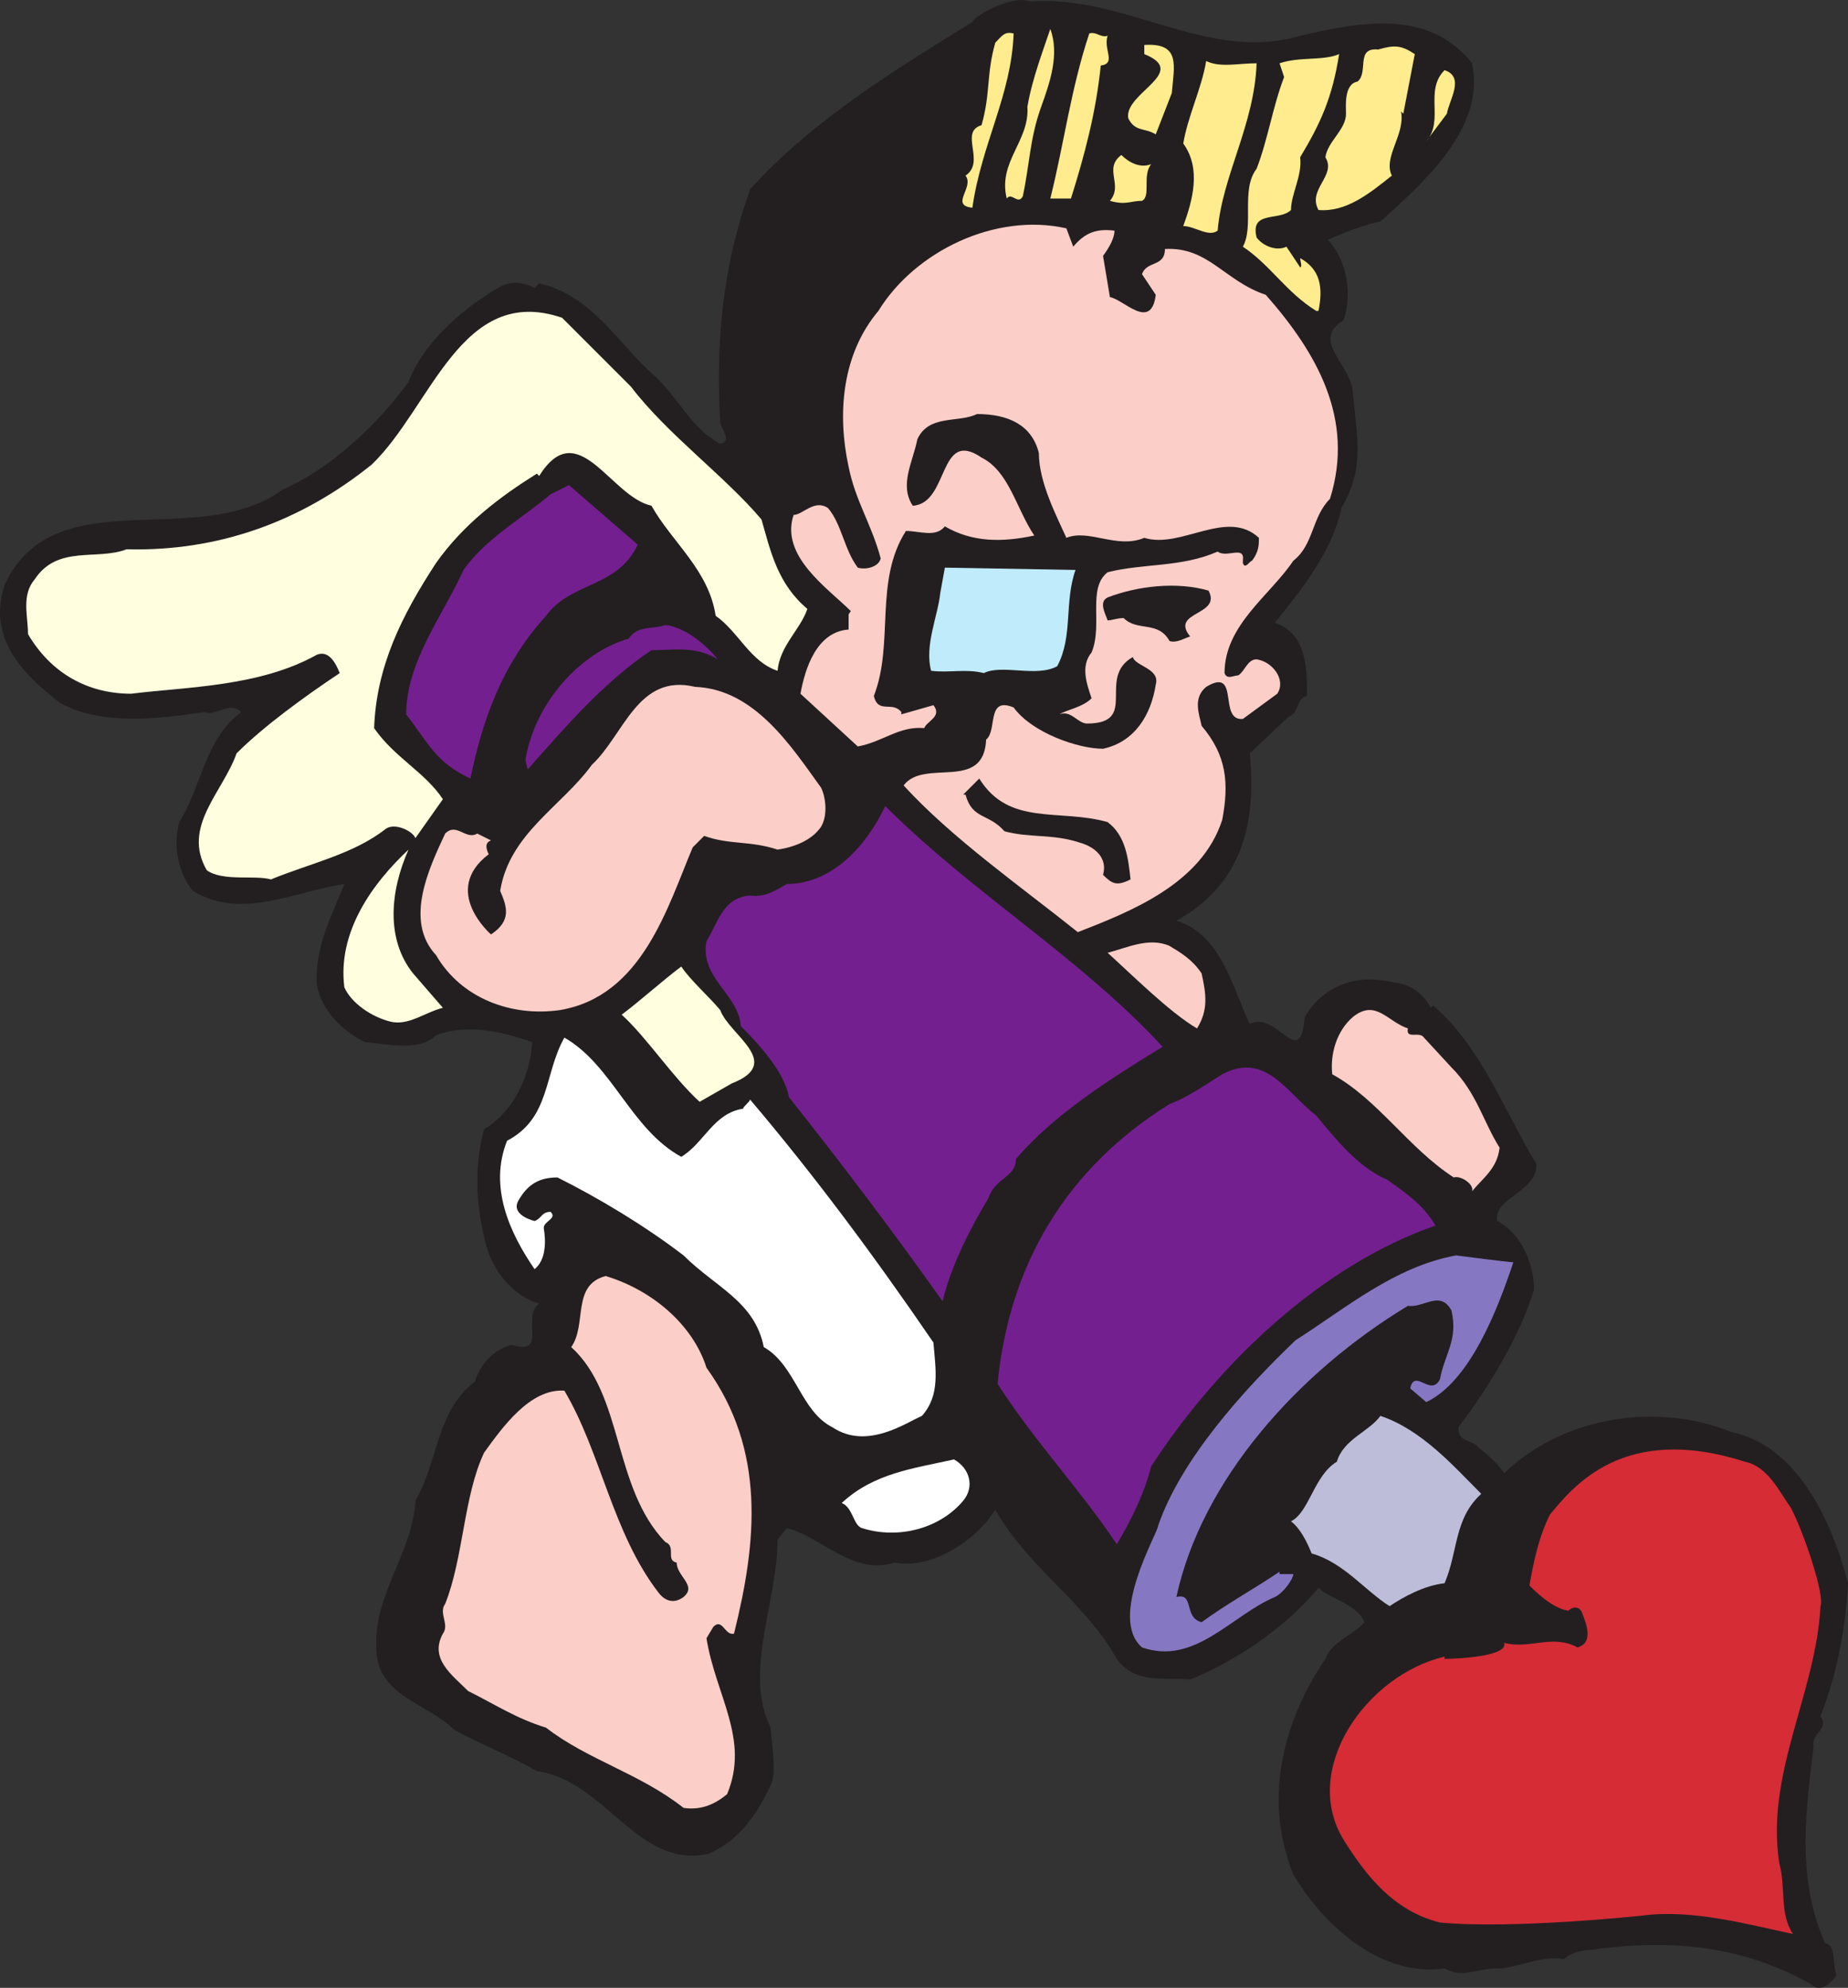 <svg xmlns="http://www.w3.org/2000/svg" width="604.66" height="650.319"><rect width="100%" height="100%" fill="#333333" stroke="none"/><path fill="#231f20" fill-rule="evenodd" d="M425.41 11.703c19.5-4.5 42-9 56.25 9 4.5 21-15.75 39-30 51.75-6.75 1.5-12 3.75-17.25 6 6 6 8.25 17.25 5.25 26.25-11.25 6.75 3 15 3 24 1.5 15.75 3.75 24.75-3.75 37.5-3 14.25-12.75 26.25-21.75 37.5 10.5 3.75 10.5 15 10.5 24-3.75.75-2.25 5.25-6 6.75l-12.75 12c2.25 22.5-2.25 42.75-24 54.75 15 4.5 18.75 23.25 24 33.75 9-4.5 16.5 15.75 18-2.25 0 0 8.25-16.5 29.25-11.25 0 0 7.5 0 12 8.25l.75-.75c15.75 13.5 23.25 34.5 33.75 51.75.75 9-14.25 11.25-12.75 18.75 8.25 4.5 12 14.25 12 22.5-4.5 15-15 32.25-24.75 45 0 5.25 4.5 3.75 6.75 6.75 0 0 6 4.5 8.25 8.25 19.5-18.75 50.25-23.25 74.25-13.5 21.75 4.5 33 29.25 38.25 49.5-.75 15-3.75 30-9 43.5 3 4.5-3 5.25-2.25 9.75-2.25 19.5-6 42.75 3.75 64.5 3.75.75 2.25 6.75 3.75 10.5-1.5 2.25-5.25 6-8.25 3-22.5-12.75-45.75-15-72.75-11.25-1.5 0-6 .75-8.25 3-8.25-1.5-16.5 3.75-23.25 3-6.75.75-10.5 3-15.75 0-21 3-39.75-14.25-49.5-30.75-9.75-24-3.75-49.5 10.5-70.5 2.25-6 9-7.5 12.75-12-2.25-6-11.25-7.5-15-11.25-10.5 12.75-27 24-42 30-9-.75-18 1.5-24-6.75-10.5-18.75-28.5-29.25-39.75-48.75-6.75 10.5-21 19.5-33 17.25-13.5 4.5-24.75-9-35.25-11.25l-3 3.75c0 20.25-11.25 43.5-2.25 61.5 0 3 2.25 15 0 18.75-3.75 8.25-9.75 18-20.25 22.5-23.25 5.25-33.75-24-56.25-27-7.5-4.5-18.75-9-27-13.5-9-9-26.25-11.25-25.5-27.75-.75-16.5 12-30.75 12.75-47.25 7.5-12.75 6.75-29.25 19.5-39 1.5-5.25 6-10.5 12-12 12 3.75 3-9 9-13.5-8.25-2.25-15-10.5-17.25-18.75-3-11.25-4.5-24.75-.75-38.25 9.75-6 15-17.25 15.75-28.5-10.5-3.75-21.75-6-31.5-2.25-5.25 5.25-15 3-23.25 2.25-7.5-3.75-14.25-10.5-15.75-18.75-.75-12.75 5.25-23.25 9-33-15.75 2.25-33.75 12-49.5 2.25-4.5-5.25-6.75-14.25-4.5-22.5 7.5-12 8.25-27 20.25-36-3.75-3.75-8.25 1.5-12 0-15 2.25-33.75 4.5-47.25-3-12.75-9.75-24-21.75-18-39 16.5-34.5 63-10.5 90.75-30.75 15.75-6.75 31.5-21.75 41.25-35.25 4.5-12 16.5-23.25 29.25-30.75 3.75-2.25 7.5-2.25 12 0l1.5-1.5c17.25 3.75 26.25 20.25 37.5 30 8.25 7.5 12 17.25 21.75 22.5 3.75-.75.75-4.5 0-6.75-1.5-27 .75-51 9.75-76.5 20.25-22.5 47.25-39 72.75-54.75.75-2.25 13.5-9 18.75-6.75 31.5-2.25 58.5 20.25 88.5 11.25"/><path fill="#feec8e" fill-rule="evenodd" d="M340.66 34.953c-3.75 10.5-3.75 18.75-6 29.25-1.5 3-3.75-1.5-5.25.75-3-12 7.5-18.75 6.75-30 1.5-9 5.25-18.75 7.5-25.5 3 8.25 0 17.25-3 25.5m-9-24c-.75 20.25-10.5 36-13.5 57-7.5-.75.75-6.75-2.25-10.5 6.75-4.5-2.25-14.25 5.25-16.5 3-10.5 1.5-16.5 4.5-27 2.25-2.25 3-3.75 6-3m30.75.75c-1.5 4.5 3 9-2.25 9.75-1.5 15-5.25 29.25-9.75 43.5h-6.75c4.5-18 6.75-36 12.75-54 2.25-.75 3.75 1.5 6 .75m96.75 25.5-.75-.75c1.5 7.5-6 15-3 21-7.5 6-15 12-24 11.25-3.75-6.75 6-11.25 2.25-17.25.75-5.25 6.75-9 6.75-14.25 0-2.25-.75-9.75 3.75-10.5 3.75-3-.75-11.25 6.75-10.5 5.25-1.5 7.5-1.5 12 1.5l-3.75 19.5m-75.75-6.75-5.25 13.5c-3.75-2.25-6.75-.75-9-5.25-1.5-8.25 20.25-15 5.25-21v-3c12-.75 9.75 6.75 9 15.75"/><path fill="#feec8e" fill-rule="evenodd" d="M438.16 17.703c-2.25 14.25-6 22.5-12.75 33.75.75 6-3 12-3 17.25-3.75 3.75-13.5 0-11.25 9 2.25 3 6.75 4.5 9.75 3l4.5 6.75c.75 0 0-2.25 0-3 6.75 3.75 7.5 9.75 6 17.25h-.75c-9.75-6-15-15-24-21 3.75-6.75-.75-18.75 4.5-25.5 3.75-9.75 5.25-20.25 9-30l-1.5-4.5c6.75-2.25 14.25-.75 19.5-3m-27 3c-.75 20.25-11.25 36.75-12.75 54.75-3 2.25-7.5-1.5-11.25-1.5 3-8.25 6-18.75 0-27 1.5-9 6-18 7.5-27 4.5 2.25 10.5.75 16.5.75m62.25 16.5-6.75 9c6-6.75-.75-16.5 6-23.25 6.75 2.25 1.5 9.75.75 14.25m-96.75 16.5c-3 3.75 0 10.5-3 12-3.75 0-5.25 1.5-10.5 0 4.5-5.25-2.25-10.5 3.75-15 2.25 2.25 6 4.5 9.75 3"/><path fill="#fccec8" fill-rule="evenodd" d="M351.16 80.703c3.75-4.5 7.5-6 13.5-5.25 0 2.25-1.5 5.25-3.75 8.25l2.25 13.5c4.5.75 13.5 11.25 15-.75l-4.5-6.75c1.5-4.5 7.5-2.25 7.5-8.25 14.25-.75 19.5 10.5 33 15 16.5 18.75 29.25 40.5 21 66.75-6 6-5.25 15-12 20.25-7.5 11.25-22.5 21-22.5 36.75.75 2.25 3 .75 4.5.75 2.25-1.5 3-5.25 6-5.25 5.25.75 9.75 6.75 6.75 11.25l-11.25 8.25c-8.25.75-.75-17.25-12-10.5-4.5 3.75-2.25 9-1.5 12.75 8.25 9.75 9 18.75 6.75 30.75-6.75 21-30 30-47.25 36.75-18.75-15-41.25-30.75-57-48 6.75-9 26.25 2.25 27-15 3.75-3 0-14.25 9-10.5 6 8.25 21 13.5 29.25 13.5 10.5-2.25 15.75-11.25 17.25-21 1.5-5.25-6.75-6-7.5-9-12 6.75 2.25 21.75-15 21.75-3 0-5.25-4.5-9-3 2.25-1.5 7.5-2.25 10.5-5.25-1.5-4.5-3.75-10.5 0-15 3.75-9-1.5-21 5.25-26.25 12-3 24-1.5 36-6.75 3 2.25 9-2.25 8.25 3v.75c.75 2.25 2.25-.75 3-.75 2.25-3 2.25-5.25 2.25-7.5-10.5-9.75-25.5 3.75-37.5 0-9 3.75-18-3-25.5 0-3-6.75-9-18-9-27.75-2.25-9-9.75-12.75-20.25-12.75-6 3-15.75 0-19.5 8.25-1.5 7.5-6 15-1.5 21.75 12-.75 8.25-25.5 22.5-15.75 9 4.5 11.25 16.5 17.25 25.5-10.5 2.25-20.25 2.25-29.25-3-3 3.75-8.25 1.5-12.75 1.5-10.5 16.5-3.75 36.75-10.5 54 1.5 6 6 1.5 9 5.25v.75l10.5-3c3 3.75-2.25 5.25-3 7.5-8.25-.75-13.5 4.5-21.75 6l-18.75-17.25c1.5-8.25 5.25-20.25 15.75-21v-5.25c0 .75 0 0 .75-.75-7.5-7.5-23.25-18-18.75-31.5 3 0 6.75-5.25 11.25-2.25 4.5 5.25 5.25 13.5 9.75 19.5 2.25.75 6.75 0 7.5-3-3-11.25-8.25-18.75-10.5-30-3.75-17.25-2.25-36.75 9.75-51 12-19.5 38.25-32.25 61.5-27l2.25 6"/><path fill="#fffede" fill-rule="evenodd" d="M206.41 126.453c12 15.75 30.75 29.25 42.75 43.5 3 10.5 5.25 21 15 29.25-2.25 6.75-9 12-9.75 20.25-9-3-12.75-12.75-20.25-18-2.25-15-14.25-24-21-36-13.5-3-24-30-36.75-9.75l-.75-.75c-12 7.5-24 16.5-33 29.25-11.25 17.25-19.5 33.75-20.25 54 6.75 9.75 16.5 14.25 22.5 23.25l-9 12.75c-.75-2.25-6.75-5.25-9.75-3-10.5 8.25-24.75 11.25-37.5 16.5-5.25-1.5-15.75.75-21-3-8.25-14.25 5.25-25.5 9.75-38.25 9-9 22.5-18.75 33.75-26.25-1.5-3.75-3.75-7.5-7.5-6-18.75 10.5-42.75 10.5-60.75 12.75-14.25 0-26.25-6.75-33.75-19.5 0-6-2.25-12.75 2.25-18 7.5-11.25 20.25-6 30-9.75 30 .75 57-9 80.25-27.75 19.5-18.75 29.25-59.25 62.25-48l22.5 22.5"/><path fill="#741f90" fill-rule="evenodd" d="M208.66 178.203c-6.75 14.25-21.75 12-30 23.25-15 16.5-21 35.25-24.75 53.25-11.25-5.25-13.5-11.25-21-21 0-17.25 12-32.25 18.75-47.25 7.5-10.5 18.75-16.5 28.5-24.75l6-3 22.5 19.5"/><path fill="#bfebfb" fill-rule="evenodd" d="M351.91 186.453c-3.75 10.5-.75 21.75-6 31.5-6.75 3.75-18-.75-24 2.25-6-1.5-11.25 0-17.25-.75-2.25-8.25 2.25-18 3-25.5l1.5-8.25 42.75.75"/><path fill="#231f20" fill-rule="evenodd" d="M395.41 193.203c4.5 8.25-12.75 6.75-6 15-2.25.75-4.5 2.25-6.75 1.5-3.75-6.75-10.5-3-15-7.5-2.25 0-3.75.75-5.25.75-.75-2.25-3-6 0-7.5 9.75-3.75 22.5-5.25 33-2.25"/><path fill="#741f90" fill-rule="evenodd" d="M234.91 215.703c-7.5-4.5-14.25-3-21.75-3-15.75 10.5-28.5 25.5-40.5 39l-.75-3c3-18.75 18-35.25 33.75-39.75 3-4.5 8.25-3 12-4.5 6.75.75 13.5 6.75 17.25 11.25"/><path fill="#fccec8" fill-rule="evenodd" d="M268.66 257.703c1.5 3 2.25 9 0 12.75-3 4.5-9 6.75-14.25 7.5-9-3-15.75-1.5-24-4.5l-3.75 3.75c-8.25 19.5-16.5 48.75-43.5 53.25-15.75 2.25-32.25-3.75-40.5-18-10.5-11.25-2.25-28.5 3-39.75 3.75-3.75 6.75 2.25 10.5 0l4.5 2.25c-2.25.75-1.5 3-.75 4.5-15.75 12 .75 26.25.75 26.25 6.75-4.5 5.25-9 3-14.25 3-18.75 20.25-27.75 30-41.25 10.5-9.75 15-30 33.75-25.5 19.5.75 31.5 19.5 41.25 33"/><path fill="#231f20" fill-rule="evenodd" d="M362.41 268.953c6 4.5 6.75 12 7.5 18.75-4.5 2.25-6 1.5-9-1.5 1.5-5.25-2.25-9-7.5-10.5-9-3-16.5-1.5-24.75-3.75-5.25-6-10.5-3.75-12.75-12h-.75l5.25-5.25c9.75 15.75 26.25 9.75 42 14.25"/><path fill="#741f90" fill-rule="evenodd" d="M380.41 342.453c-17.25 10.5-36 22.5-48 36.75 0 6-6.75 6-9 12.75-4.5 7.5-12 21-15 33.75-16.5-23.25-33-45-50.25-66.75-1.5-8.25-9.75-17.25-15.75-23.25-.75-10.5-13.5-15.75-11.25-27.75 3.75-6 5.25-14.25 14.25-15 4.5.75 8.25-1.5 12-3.75 15 0 26.25-12.75 32.25-25.5 28.5 28.5 63.75 49.5 90.75 78.75"/><path fill="#fffede" fill-rule="evenodd" d="m135.16 318.453 9.75 11.25c-6 1.5-11.25 6-17.25 4.5s-12.75-6-15-11.25c-2.25-18 9-33.75 21-45-6 13.5-7.5 29.25 1.5 40.5"/><path fill="#fccec8" fill-rule="evenodd" d="M393.16 318.453c1.5 6.75 2.25 12-1.5 18-9-5.25-21.75-18-29.25-24.75 6-1.5 13.5-5.25 20.25-2.25 3.75 2.25 7.5 4.5 10.5 9"/><path fill="#fffede" fill-rule="evenodd" d="M235.66 330.453c3 8.25 21 17.25 3.75 24l-10.5 6c-9-8.25-17.25-21-25.5-28.5 6-4.5 13.5-11.25 19.5-15.75 3 4.5 9 9.75 12.75 14.25"/><path fill="#fccec8" fill-rule="evenodd" d="M474.91 349.203c8.25 8.25 10.5 18 15.75 26.25-.75 6.75-5.25 9.75-9 14.25.75-2.25-3.75-5.25-6-4.5-15-9.75-24.75-25.5-39.75-33.75-.75-6.75 1.5-14.25 6.75-18.75 7.5-6 11.25 1.5 18 3.75-.75 3.75 3.75.75 5.25 3l9 9.75"/><path fill="#fff" fill-rule="evenodd" d="M222.91 378.453c7.5-4.5 10.5-14.25 20.25-15.75 0-.75 2.25-2.25 2.25-3 21 24.75 40.5 51 60 79.5.75 9 2.25 17.25-3.75 24-5.25 2.25-18 11.25-29.25 3.75-10.5-5.25-12-20.25-22.5-26.25-3-15-15.75-19.5-26.25-30-12.75-9.75-27.75-18.75-41.25-25.5-6 0-9.75 2.25-12.75 7.5-2.25 3.75 2.25 6 5.25 6.75 2.25-.75 2.25-3 5.25-3 2.25 2.25-2.25 3-2.25 5.25.75 4.5.75 10.5-3 13.5-8.25-12-15-27-9-42 14.25-7.5 12-21.75 18.75-33.75 15.75 9 21.75 30 38.25 39"/><path fill="#741f90" fill-rule="evenodd" d="M453.91 385.953c5.25 3.75 12 8.25 15.75 15-36.75 12.75-70.5 44.25-93 78.75-2.25 9-6.75 18-11.25 25.5-12-18-27-33.75-39-52.5 3.75-39 22.5-70.5 56.25-91.5 6-2.25 11.25-6 17.25-9.75 14.25-7.5 21 6 30.75 13.5 6.75 8.25 14.25 17.25 23.25 21"/><path fill="#8677c3" fill-rule="evenodd" d="M495.16 412.953c-5.25 15.75-14.25 39-28.5 45.75l-5.25-4.5c1.5-6.75 6.75 3 9.75-3 1.5-8.25 6-12.75 3.75-22.5-3.75-6.75-9-.75-14.25-1.5-36 21.75-67.5 57-75.75 95.25 6-1.5 2.25 6.75 8.25 8.25 8.25-6 16.5-10.5 25.5-16.5v.75h4.5c0 1.5-3 6-6 7.5-14.25 6-26.25 22.5-43.5 16.5-11.25-9.75 5.25-37.5 5.25-39.75 7.5-21.75 27.75-44.25 45-60.75 16.5-10.5 32.25-24 52.5-27.75 0 0 17.25 2.25 18.75 2.25"/><path fill="#fccec8" fill-rule="evenodd" d="M231.16 447.453c19.5 27 16.5 57 9 87-3 .75-3.75-5.25-6.75-2.25l-2.25 3.75c3 18.75 14.25 33 6.75 51-4.5 3.75-9 5.25-14.25 4.5-14.25-11.25-31.5-15.75-45-26.25-9.75-3-16.5-7.5-25.5-12-5.25-5.25-12.75-10.5-8.25-18.75 2.25-3-1.5-6.75.75-9.75 6-15 6-35.25 12.75-49.5 6-8.25 15-21 26.25-20.25 12 20.25 15.75 46.5 30.75 66 2.25 3 5.25 3.75 8.25 1.5 4.5-3.75-2.25-6.75-2.25-11.25-3.75-.75 0-5.25-3.75-6.75-17.25-18-13.5-48-30.75-63.75 5.25-7.5 0-20.25 11.25-23.25 15 4.5 28.5 15.75 33 30"/><path fill="#bebdd9" fill-rule="evenodd" d="M484.66 488.703c-9 8.25-7.5 18.75-12 29.25-6.75.75-13.5 4.5-18 7.5-8.25-5.25-15-14.25-25.5-17.25-1.5-3.75-3.75-8.25-6.75-10.5 6-3 7.5-15 15-19.5 2.25-7.5 10.5-9.75 14.25-15 13.5 4.5 24 16.5 33 25.5"/><path fill="#d52c36" fill-rule="evenodd" d="M585.91 493.203c3.75 6.75 11.25 28.5 9.75 32.25-1.5 28.5-18 54.75-13.5 84 2.25 8.25 0 16.5 4.5 23.25-14.25-3-33-8.25-49.5-6 0 0-42 4.5-66 2.25-15-3.75-24-15-31.5-27-14.25-23.25 7.5-54 33-60v.75c3.75 0 21-.75 19.5-5.25 8.25 2.25 15.75-3 24 1.5 5.25-1.5 3-7.5 1.5-11.25-.75-2.25-3-2.25-4.5-.75-4.5-.75-9-4.5-12.75-8.25 1.5-8.25 3-15.75 6.75-23.25 7.5-9 24-30 63.75-17.25 7.5 1.5 11.25 9.75 15 15"/><path fill="#fff" fill-rule="evenodd" d="M315.16 490.953c-7.5 9-21 12.75-33 9-3-.75-3-6.75-6.75-8.25 10.5-9.75 23.25-11.25 36.75-14.25 5.25 3 6.75 9 3 13.5"/></svg>
